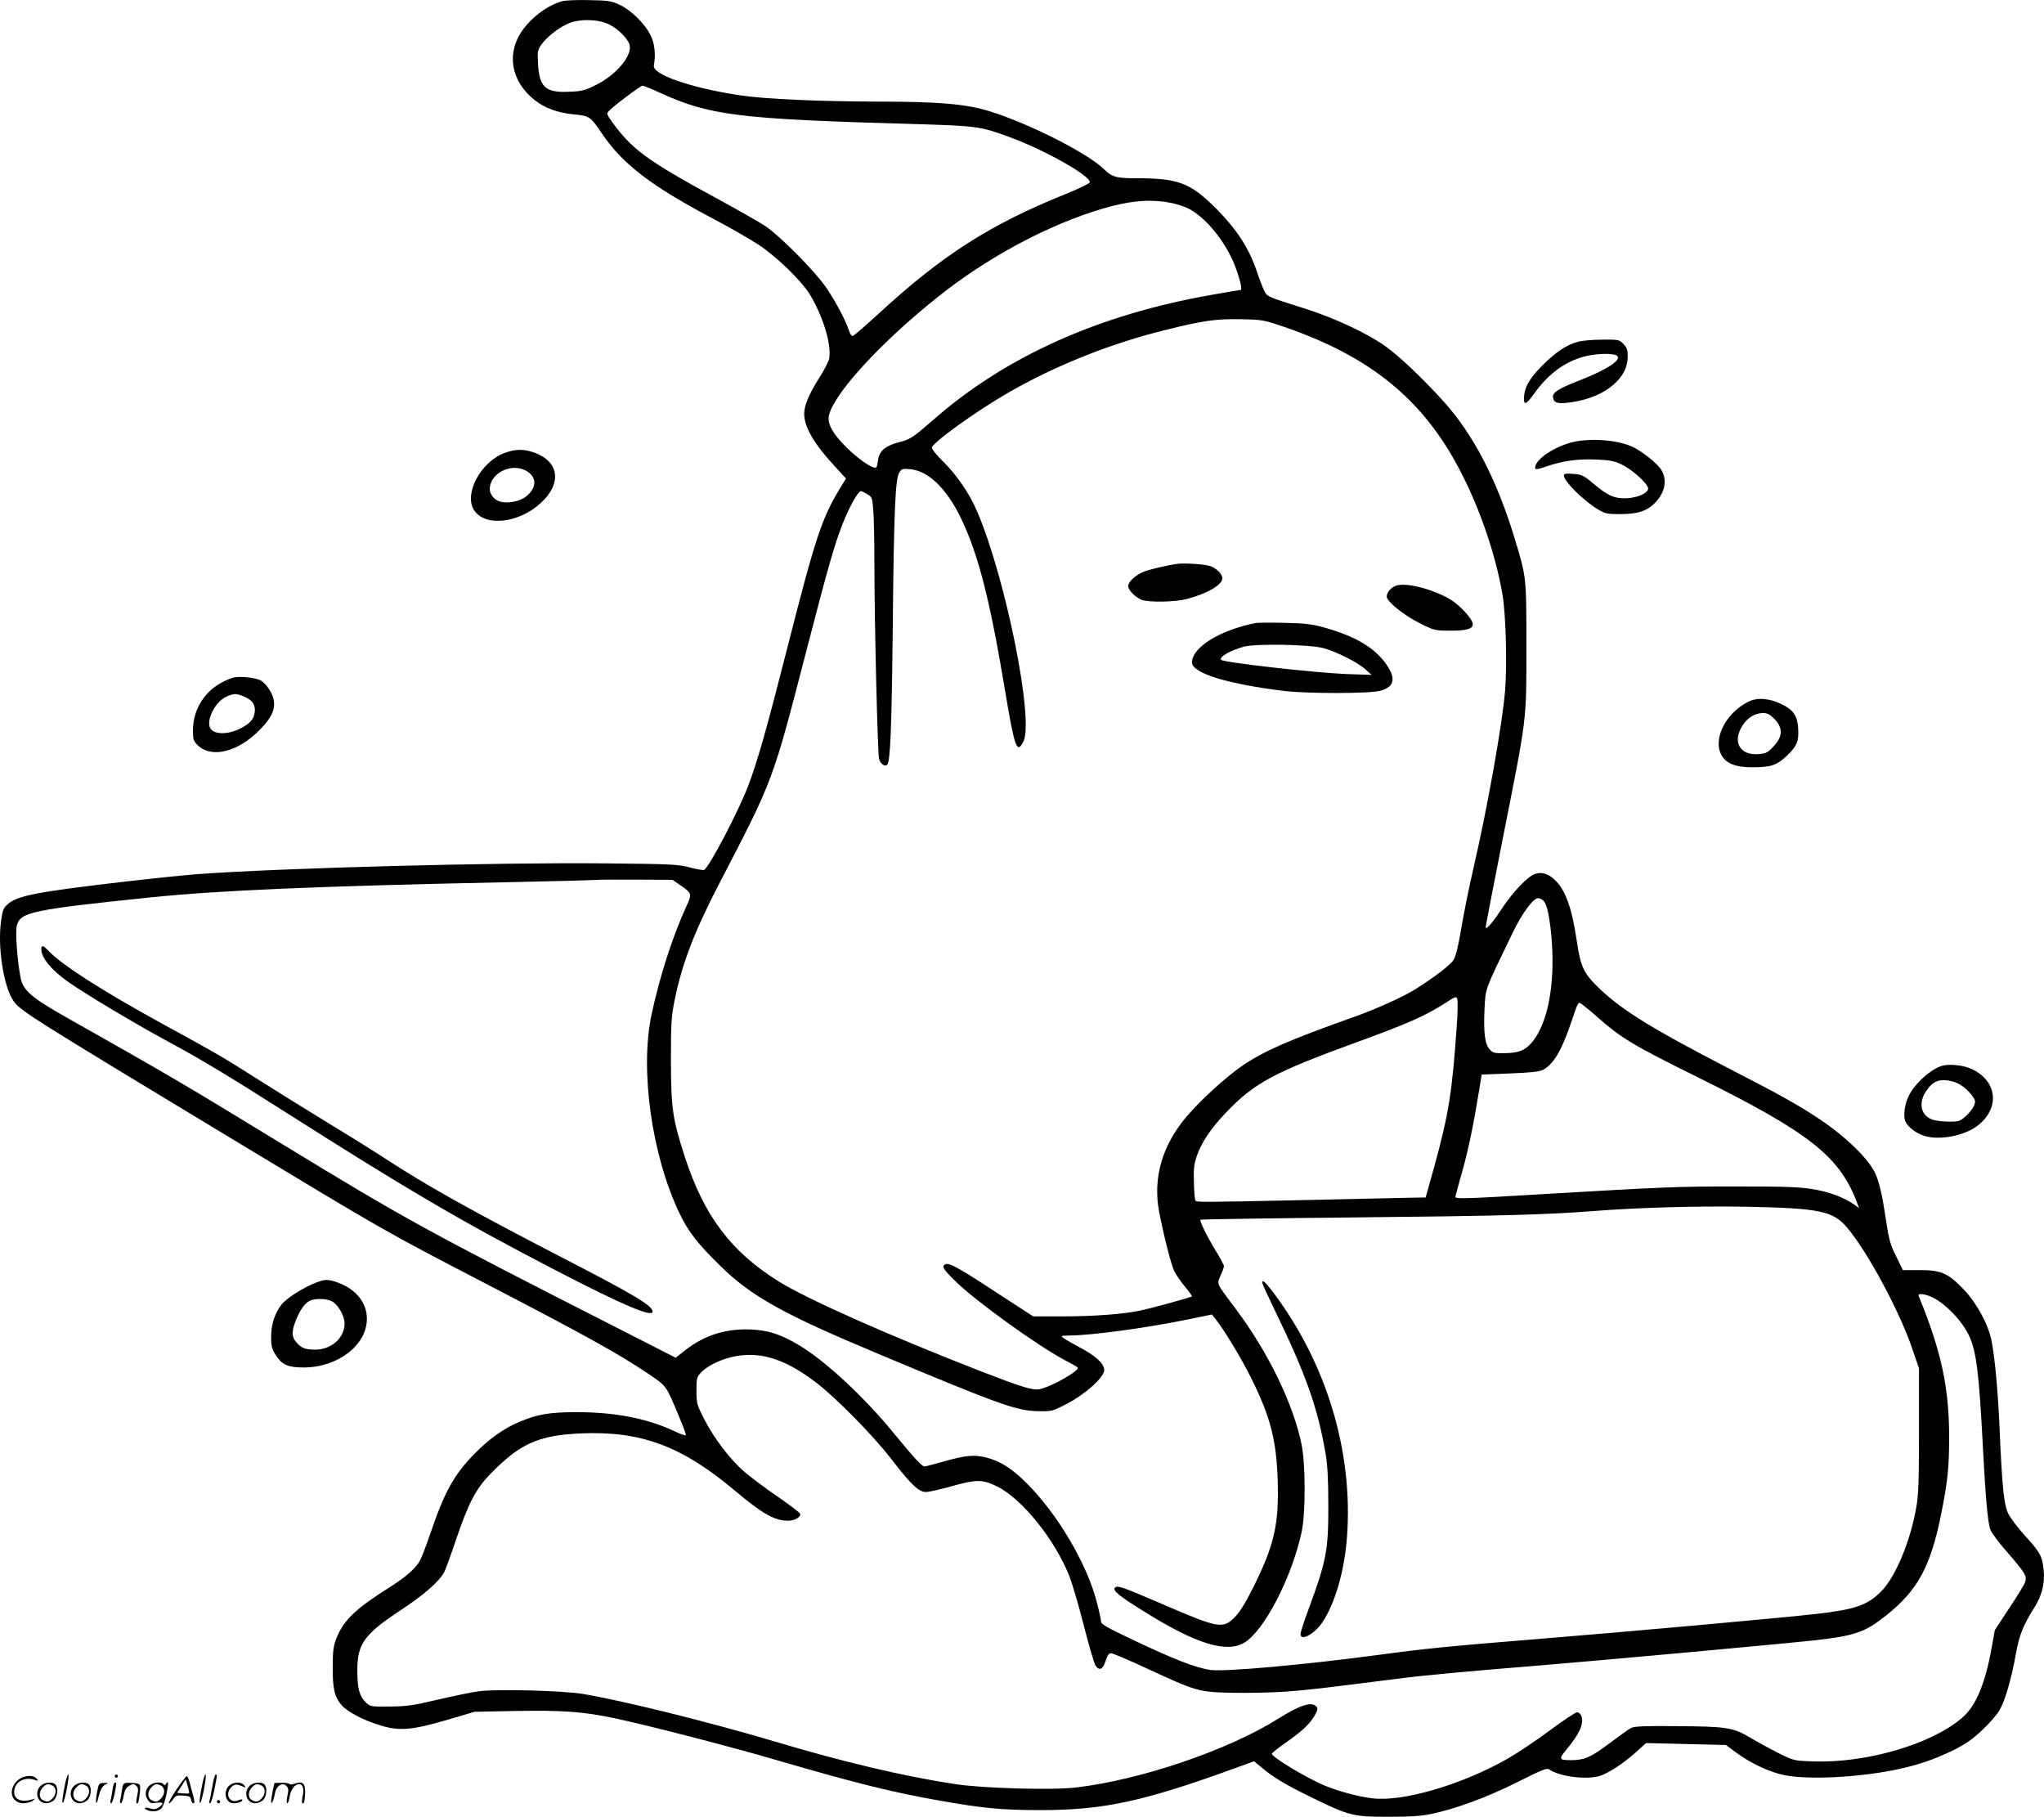 <?xml version="1.0" encoding="UTF-8"?>
<svg xmlns="http://www.w3.org/2000/svg" version="1.0" viewBox="0 0 1280.716 1138.176" preserveAspectRatio="xMidYMid meet">
  <g transform="translate(-0.116,1139.683) scale(0.1,-0.1)" fill="#000000" stroke="none">
    <path d="M3527 11390 c-110 -28 -236 -133 -284 -237 -62 -134 -21 -281 108 -383 64 -51 145 -80 247 -90 96 -9 103 -13 175 -120 128 -191 313 -332 709 -540 95 -50 218 -121 273 -157 116 -77 273 -230 323 -315 82 -139 133 -308 119 -395 -3 -19 -31 -74 -63 -124 -64 -101 -94 -173 -94 -224 0 -84 63 -191 195 -333 l67 -73 -35 -57 c-117 -192 -156 -310 -333 -1005 -130 -511 -187 -712 -246 -866 -63 -163 -241 -503 -275 -524 -5 -3 -44 4 -88 15 -74 20 -115 22 -525 26 -700 7 -2040 -29 -2570 -68 -74 -6 -270 -26 -435 -45 -568 -66 -685 -89 -746 -143 -27 -24 -32 -37 -42 -111 -21 -162 17 -404 78 -494 42 -61 98 -97 1360 -859 980 -592 955 -578 1610 -918 620 -322 827 -437 1012 -562 113 -77 107 -68 193 -276 24 -56 41 -104 38 -107 -3 -3 -39 10 -80 30 -168 77 -367 115 -604 115 -168 0 -245 -13 -357 -60 -99 -41 -194 -109 -288 -206 -125 -129 -183 -235 -271 -493 -27 -80 -58 -159 -68 -176 -32 -51 -90 -101 -200 -170 -201 -127 -277 -200 -321 -312 -19 -49 -23 -77 -23 -178 -1 -138 11 -190 56 -241 37 -42 134 -93 238 -125 121 -38 198 -32 415 31 l180 53 261 5 c289 5 417 -4 609 -44 206 -43 748 -183 1030 -266 483 -141 720 -200 1016 -252 270 -48 391 -59 629 -59 393 0 638 52 1207 258 l132 48 48 -40 c74 -62 151 -108 313 -187 233 -114 259 -121 480 -121 140 0 206 5 270 18 156 33 348 104 538 199 153 77 186 90 200 80 62 -44 225 -66 313 -42 53 15 150 77 226 146 l68 61 250 -6 250 -6 65 -48 c89 -66 210 -123 302 -141 148 -30 456 -15 697 34 136 28 239 63 359 121 81 41 120 68 185 129 46 43 95 100 109 127 35 63 73 198 99 343 21 121 46 184 118 298 47 75 66 153 57 234 -8 85 -24 113 -116 213 -45 50 -93 113 -106 140 -27 59 -38 159 -54 534 -11 239 -29 441 -51 551 -19 98 -92 232 -170 315 -101 106 -144 125 -279 125 l-106 0 -42 86 c-37 74 -45 104 -63 222 -23 156 -41 237 -67 296 -41 91 -184 231 -352 343 -129 86 -245 151 -560 313 -477 246 -667 363 -809 496 -106 100 -126 140 -150 305 -31 208 -70 318 -137 383 -41 40 -85 53 -127 37 -47 -18 -135 -111 -202 -211 -63 -96 -105 -144 -105 -121 0 7 47 249 104 539 157 792 151 742 151 1217 0 446 1 434 -77 690 -111 362 -255 639 -440 845 -125 139 -282 289 -368 349 -113 80 -313 174 -495 232 -249 79 -243 76 -264 117 -10 21 -28 69 -41 107 -52 158 -129 277 -276 422 -146 143 -226 173 -471 173 -139 0 -163 6 -218 60 -116 111 -535 316 -767 375 -128 32 -302 45 -611 45 -408 1 -742 16 -902 40 -308 47 -546 130 -537 186 13 71 5 141 -22 193 -38 74 -123 156 -193 188 -51 24 -72 27 -188 29 -71 2 -147 -1 -168 -6z m290 -146 c58 -28 119 -90 129 -129 17 -68 -85 -189 -212 -251 -68 -34 -86 -39 -168 -42 -148 -7 -187 29 -194 181 -4 71 -2 81 22 115 31 45 105 104 167 131 68 31 189 29 256 -5z m310 -424 c318 -147 495 -169 1595 -200 404 -12 422 -14 613 -85 214 -79 495 -238 495 -279 0 -8 -61 -38 -157 -77 -465 -187 -769 -381 -1163 -744 -84 -77 -158 -141 -165 -143 -8 -2 -18 13 -25 35 -20 62 -78 172 -138 262 -68 103 -292 329 -389 394 -37 24 -174 102 -303 172 -438 238 -531 307 -658 484 -26 36 -30 47 -19 59 21 26 201 162 214 162 7 0 52 -18 100 -40z m3193 -691 c36 -5 89 -21 118 -34 110 -50 241 -208 301 -363 32 -85 48 -152 35 -152 -5 0 -85 -13 -179 -30 -707 -123 -1298 -388 -1750 -787 -118 -103 -142 -119 -201 -134 -90 -22 -131 -53 -140 -108 -3 -20 -7 -42 -10 -49 -7 -24 -104 38 -186 119 -88 86 -124 150 -113 202 28 134 321 455 673 736 314 253 700 460 1043 561 164 48 284 60 409 39z m730 -781 c518 -178 842 -434 1071 -846 136 -245 246 -553 294 -827 21 -123 30 -429 17 -600 -16 -206 -110 -734 -198 -1115 -25 -107 -59 -273 -75 -368 -20 -120 -35 -184 -50 -208 -19 -32 -115 -105 -234 -181 -79 -50 -249 -127 -390 -177 -403 -143 -561 -212 -696 -303 -100 -68 -254 -207 -345 -312 -159 -182 -221 -391 -180 -606 28 -145 76 -336 95 -372 10 -21 40 -64 66 -96 27 -32 46 -59 44 -62 -7 -6 -252 -74 -326 -89 -105 -22 -289 -36 -488 -36 l-180 0 -228 148 c-239 157 -296 188 -321 179 -28 -11 -17 -30 62 -107 126 -124 517 -406 687 -495 39 -20 74 -40 78 -45 19 -17 -165 -122 -239 -136 -43 -8 -108 12 -364 111 -573 223 -1090 452 -1268 563 -301 187 -470 412 -590 782 -77 238 -86 300 -87 600 0 239 2 276 23 380 46 228 123 429 278 728 343 660 334 636 549 1467 135 521 174 657 225 788 41 105 98 207 115 207 5 0 24 -9 41 -19 29 -18 31 -23 37 -102 4 -46 7 -201 7 -344 0 -353 20 -1177 29 -1211 9 -34 36 -53 51 -38 20 20 28 228 35 864 7 729 16 929 41 967 15 24 20 25 72 20 111 -12 223 -120 312 -302 110 -225 184 -515 280 -1093 59 -352 73 -390 113 -312 69 132 -110 1024 -289 1442 -47 111 -127 228 -213 313 -39 38 -71 77 -71 87 0 29 276 228 474 342 297 172 646 311 991 396 232 58 316 70 470 67 137 -3 143 -4 275 -49z m-3789 -3495 c77 -53 77 -54 40 -136 -87 -190 -167 -440 -217 -674 -75 -348 1 -887 176 -1250 56 -115 110 -185 255 -327 193 -190 394 -302 990 -551 766 -321 866 -357 1005 -359 84 -1 87 0 179 48 117 62 231 165 231 210 0 40 -56 91 -156 143 -43 23 -88 49 -99 57 -19 14 -17 15 33 16 142 1 478 46 747 101 l150 31 25 -32 c55 -70 165 -252 225 -375 117 -237 154 -382 162 -635 8 -271 -21 -401 -149 -659 -50 -101 -85 -158 -117 -192 -76 -79 -101 -75 -458 79 -251 108 -281 119 -296 102 -17 -16 28 -53 183 -149 323 -202 514 -261 626 -196 126 74 299 408 361 695 25 118 25 417 0 545 -50 251 -209 580 -411 849 -128 171 -121 156 -97 212 12 25 21 52 21 59 0 6 -23 50 -51 96 -53 85 -103 188 -96 195 2 2 435 9 963 14 902 9 1213 17 1499 40 286 22 646 32 955 27 462 -9 545 -26 634 -130 127 -149 329 -524 408 -757 l43 -125 0 -390 c0 -323 -3 -407 -18 -487 -37 -211 -131 -434 -220 -522 -86 -86 -165 -113 -407 -140 -205 -24 -1174 -111 -1730 -156 -579 -47 -718 -61 -1015 -101 -461 -62 -957 -106 -1048 -94 -98 14 -236 68 -532 210 -121 58 -155 78 -155 93 0 11 -11 63 -25 116 -61 244 -249 561 -444 754 -92 91 -162 135 -250 158 -77 19 -130 14 -274 -27 -56 -16 -107 -29 -114 -29 -15 0 -65 54 -193 210 -190 232 -434 457 -598 553 -114 67 -188 90 -298 95 -155 6 -287 -35 -408 -129 l-61 -48 -365 186 c-1202 612 -1324 679 -2095 1149 -612 374 -702 427 -1354 795 -220 124 -274 170 -290 247 -20 97 -35 286 -25 327 21 88 87 102 839 180 433 44 1034 70 2235 95 278 6 521 12 540 14 19 2 139 3 265 2 l230 -1 46 -32z m5412 -100 c21 -25 34 -81 47 -202 30 -303 -17 -567 -124 -689 -41 -47 -82 -62 -169 -63 -65 -1 -73 2 -93 25 -30 34 -38 110 -31 257 7 128 -2 104 177 474 59 122 128 215 159 215 10 0 25 -8 34 -17z m-544 -780 c-28 -414 -51 -559 -142 -888 l-53 -190 -115 -2 c-63 -1 -366 -8 -674 -15 -620 -13 -643 -13 -653 -3 -4 3 -9 53 -10 111 -3 85 0 115 17 166 28 85 89 176 185 276 177 185 298 250 811 437 337 123 440 169 570 253 55 36 61 38 67 21 4 -10 3 -85 -3 -166z m873 59 c161 -142 225 -180 653 -392 672 -333 866 -484 975 -760 l20 -52 -29 21 c-64 46 -158 81 -261 98 -86 14 -173 17 -480 17 -374 0 -444 -3 -1228 -49 -443 -27 -532 -30 -532 -17 0 5 20 78 44 163 39 139 72 299 108 524 l13 80 177 7 c127 5 184 11 206 22 66 34 117 119 177 296 49 144 43 133 74 111 14 -11 52 -41 83 -69z m2095 -1757 c88 -37 200 -153 245 -253 43 -95 60 -237 83 -682 16 -309 29 -461 45 -520 6 -21 47 -78 106 -145 115 -132 128 -154 113 -192 -5 -15 -50 -88 -100 -163 l-89 -136 -20 -112 c-41 -227 -99 -364 -186 -438 -193 -165 -598 -283 -930 -272 -121 4 -121 4 -215 50 -52 26 -133 70 -180 98 -110 65 -146 71 -469 73 -200 2 -260 -1 -280 -12 -14 -7 -74 -51 -135 -96 -114 -86 -156 -105 -237 -105 -81 0 -83 5 -28 71 77 92 107 160 90 205 -5 13 -17 24 -27 24 -10 0 -88 -52 -173 -115 -85 -63 -203 -142 -261 -175 -287 -164 -659 -273 -850 -249 -87 11 -198 40 -289 76 -108 43 -340 181 -340 203 0 4 36 34 81 65 107 75 155 119 186 172 20 35 23 46 13 58 -29 34 -103 11 -241 -76 -314 -197 -858 -382 -1264 -430 -150 -18 -582 -6 -760 21 -316 48 -696 137 -1130 267 -414 123 -971 261 -1210 299 -130 20 -532 30 -641 16 -45 -6 -162 -30 -260 -53 -156 -37 -194 -42 -301 -43 -120 -1 -122 -1 -151 27 -39 38 -52 86 -52 201 0 164 43 224 268 373 151 99 246 183 277 242 9 18 41 106 71 195 79 234 126 325 216 417 185 191 301 244 568 256 378 16 631 -78 965 -358 175 -147 249 -189 335 -189 41 0 82 24 74 44 -3 8 -65 55 -139 106 -73 50 -167 120 -208 155 -91 78 -191 209 -255 334 -45 89 -47 97 -47 176 0 79 2 85 30 115 42 44 137 88 223 102 157 26 304 -22 487 -159 127 -95 364 -335 482 -488 123 -160 171 -205 216 -205 18 0 89 16 157 35 160 45 197 45 290 -1 156 -78 359 -330 451 -560 17 -43 58 -181 90 -307 32 -126 66 -241 74 -254 24 -36 47 -25 64 30 11 34 20 47 33 47 11 0 112 -43 226 -96 311 -144 323 -147 531 -152 96 -2 247 1 335 7 147 11 233 21 696 80 166 22 417 45 920 86 422 35 1471 131 1695 155 259 29 321 50 456 158 196 156 277 305 343 634 41 204 50 294 50 488 -1 308 -50 534 -191 878 -7 17 29 15 74 -3z M7375 7864 c-64 -9 -178 -36 -210 -50 -49 -20 -95 -63 -95 -88 0 -26 43 -70 85 -87 44 -17 209 -14 281 5 128 33 224 89 224 130 0 26 -33 60 -74 76 -33 12 -164 21 -211 14z M8753 7729 c-34 -10 -63 -42 -63 -70 0 -30 108 -117 206 -166 92 -46 96 -47 192 -47 159 -1 178 27 85 125 -40 42 -79 71 -128 94 -108 52 -237 80 -292 64z M7870 7494 c-224 -44 -400 -152 -400 -247 0 -67 222 -136 580 -179 147 -17 530 -17 598 1 97 25 104 85 23 188 -75 93 -191 158 -374 209 -76 21 -118 26 -247 29 -85 2 -166 1 -180 -1z m425 -158 c83 -23 215 -90 261 -132 l39 -35 -156 5 c-200 8 -768 72 -786 89 -16 17 54 58 140 82 73 21 416 15 502 -9z M260 5450 c0 -53 62 -129 165 -202 118 -83 431 -270 660 -393 169 -91 372 -213 701 -423 775 -493 1109 -688 1681 -985 431 -224 623 -306 623 -267 0 37 -112 104 -560 335 -571 295 -864 459 -1114 623 -72 47 -234 148 -361 225 -126 77 -320 197 -430 267 -236 150 -259 163 -610 355 -376 206 -630 369 -714 459 -29 31 -41 33 -41 6z M7910 3360 c0 -5 39 -90 86 -187 189 -390 262 -598 310 -878 13 -73 18 -160 18 -325 1 -285 -11 -349 -125 -658 -27 -72 -49 -141 -49 -152 0 -48 88 0 138 75 79 120 137 320 153 532 40 535 -128 1090 -464 1536 -48 63 -67 80 -67 57z M9889 9256 c-72 -19 -138 -63 -225 -150 -83 -83 -114 -140 -114 -209 0 -40 17 -31 60 29 92 129 195 206 325 239 66 17 172 20 195 5 39 -24 -53 -86 -231 -156 -132 -51 -172 -76 -167 -107 5 -36 30 -42 116 -30 108 16 201 55 264 111 61 55 87 109 88 176 0 41 -5 55 -27 78 -26 27 -29 28 -132 27 -58 0 -127 -6 -152 -13z M9820 8617 c-110 -37 -200 -105 -200 -151 0 -12 12 -11 68 8 106 36 198 49 315 44 88 -4 114 -9 161 -32 70 -34 169 -126 164 -152 -5 -30 -75 -58 -143 -59 -73 0 -108 16 -200 92 -62 52 -73 57 -126 61 -47 4 -59 1 -59 -10 0 -37 126 -161 218 -215 41 -24 56 -27 132 -27 108 1 161 16 210 60 73 66 92 154 48 221 -27 41 -127 119 -183 143 -108 47 -296 55 -405 17z M3160 8558 c-147 -56 -252 -253 -190 -355 66 -108 282 -86 421 44 131 121 114 256 -38 313 -68 25 -123 25 -193 -2z m150 -118 c56 -40 52 -101 -12 -153 -39 -31 -111 -46 -162 -33 -36 9 -66 45 -66 78 0 106 148 173 240 108z M1460 7151 c-155 -50 -250 -177 -250 -334 0 -51 4 -62 28 -87 87 -87 257 -45 395 99 71 73 94 125 83 184 -8 41 -41 93 -76 118 -28 20 -141 33 -180 20z m77 -121 c50 -22 68 -54 59 -103 -7 -39 -33 -66 -91 -95 -87 -43 -178 -36 -191 14 -14 55 39 153 99 183 52 26 70 26 124 1z M10954 7000 c-144 -73 -224 -239 -164 -338 31 -50 88 -72 190 -72 116 0 153 12 216 71 65 62 77 92 72 172 -5 80 -30 117 -105 153 -76 37 -153 43 -209 14z m161 -103 c60 -60 59 -113 -4 -179 -32 -35 -45 -41 -87 -45 -120 -12 -171 75 -105 178 31 50 78 78 130 79 24 0 42 -9 66 -33z M12174 4721 c-70 -18 -171 -107 -212 -187 -27 -54 -37 -127 -22 -163 14 -34 71 -77 121 -91 95 -28 250 2 330 64 147 112 124 289 -46 360 -46 20 -129 28 -171 17z m68 -101 c42 -12 87 -47 119 -91 18 -26 19 -34 9 -59 -7 -17 -30 -46 -51 -65 -36 -32 -44 -35 -102 -35 -34 0 -79 5 -99 10 -79 22 -101 102 -49 180 45 68 89 83 173 60z M1980 3361 c-79 -30 -186 -99 -215 -137 -43 -56 -65 -125 -65 -202 0 -59 4 -75 30 -116 38 -59 76 -76 173 -76 215 0 397 140 397 305 0 99 -66 183 -177 225 -65 24 -85 24 -143 1z m100 -116 c39 -20 80 -92 80 -139 0 -97 -92 -172 -202 -164 -47 3 -64 10 -88 33 -40 38 -45 71 -20 137 26 71 59 119 90 135 34 17 105 16 140 -2z M411 230 c-18 -85 -24 -135 -15 -127 12 11 43 177 33 177 -4 0 -12 -22 -18 -50z M720 270 c0 -5 5 -10 10 -10 6 0 10 5 10 10 0 6 -4 10 -10 10 -5 0 -10 -4 -10 -10z M1271 230 c-18 -85 -24 -135 -15 -127 12 11 43 177 33 177 -4 0 -12 -22 -18 -50z M1331 203 c-7 -42 -15 -82 -18 -90 -3 -7 -1 -13 5 -13 5 0 17 37 26 83 19 95 19 97 8 97 -4 0 -14 -34 -21 -77z M111 243 c-63 -59 -40 -143 38 -143 20 0 46 7 57 16 18 14 18 15 -6 7 -64 -19 -110 0 -110 48 0 61 63 98 130 75 22 -8 23 -7 11 8 -22 27 -85 21 -120 -11z M1106 185 c-31 -47 -52 -85 -46 -85 5 0 17 11 26 25 15 23 23 26 63 23 39 -3 46 -6 49 -25 2 -13 8 -23 13 -23 11 0 11 6 0 50 -6 19 -15 54 -21 78 -6 23 -14 42 -19 42 -4 0 -33 -38 -65 -85z m80 -22 c-2 -3 -20 -3 -40 -1 l-35 3 27 42 27 43 12 -42 c7 -23 11 -43 9 -45z M263 215 c-50 -35 -31 -115 27 -115 17 0 39 9 50 20 22 22 27 79 8 98 -16 16 -59 15 -85 -3z m68 -5 c25 -14 25 -54 -1 -80 -23 -23 -33 -24 -61 -10 -25 14 -25 54 1 80 23 23 33 24 61 10z M473 215 c-50 -35 -31 -115 27 -115 17 0 39 9 50 20 22 22 27 79 8 98 -16 16 -59 15 -85 -3z m68 -5 c25 -14 25 -54 -1 -80 -23 -23 -33 -24 -61 -10 -25 14 -25 54 1 80 23 23 33 24 61 10z M610 173 c-12 -56 -8 -100 5 -48 13 57 26 83 48 93 20 9 19 10 -10 9 -31 0 -33 -2 -43 -54z M706 183 c-4 -27 -9 -56 -12 -65 -3 -10 -1 -18 4 -18 5 0 14 26 21 57 13 68 13 73 2 73 -5 0 -12 -21 -15 -47z M765 181 c-3 -25 -8 -54 -11 -63 -3 -10 -1 -18 4 -18 6 0 14 21 18 47 7 36 15 51 36 63 25 13 29 13 43 -1 13 -13 14 -24 6 -60 -9 -41 -8 -59 5 -47 3 3 8 31 11 61 5 53 4 56 -18 61 -13 3 -38 4 -56 4 -29 -1 -32 -4 -38 -47z M943 215 c-30 -21 -38 -62 -17 -92 14 -22 21 -25 55 -20 45 6 50 -5 14 -29 -20 -13 -31 -14 -55 -6 -30 11 -44 -1 -14 -12 30 -12 71 -6 87 12 9 10 23 49 31 87 14 68 13 93 -3 66 -6 -9 -11 -10 -15 -2 -10 16 -58 14 -83 -4z m68 -5 c25 -14 25 -54 -1 -80 -23 -23 -33 -24 -61 -10 -25 14 -25 54 1 80 23 23 33 24 61 10z M1443 215 c-47 -33 -32 -115 21 -115 31 0 56 10 56 21 0 5 -11 4 -24 -2 -55 -25 -89 38 -45 82 20 20 31 21 74 3 18 -7 18 -6 6 9 -17 21 -59 22 -88 2z M1573 215 c-50 -35 -31 -115 27 -115 17 0 39 9 50 20 22 22 27 79 8 98 -16 16 -59 15 -85 -3z m68 -5 c25 -14 25 -54 -1 -80 -23 -23 -33 -24 -61 -10 -25 14 -25 54 1 80 23 23 33 24 61 10z M1710 178 c-5 -27 -10 -57 -10 -66 1 -27 16 5 24 51 9 47 47 71 72 45 13 -13 14 -24 6 -62 -5 -25 -6 -46 -1 -46 5 0 12 19 15 42 7 43 33 78 59 78 23 0 33 -29 23 -73 -5 -22 -6 -42 -3 -45 10 -11 15 6 18 58 3 64 -15 81 -63 63 -18 -7 -32 -7 -36 -2 -3 5 -25 8 -49 7 l-44 -1 -11 -49z M1360 110 c0 -5 5 -10 10 -10 6 0 10 5 10 10 0 6 -4 10 -10 10 -5 0 -10 -4 -10 -10z"></path>
  </g>
</svg>

